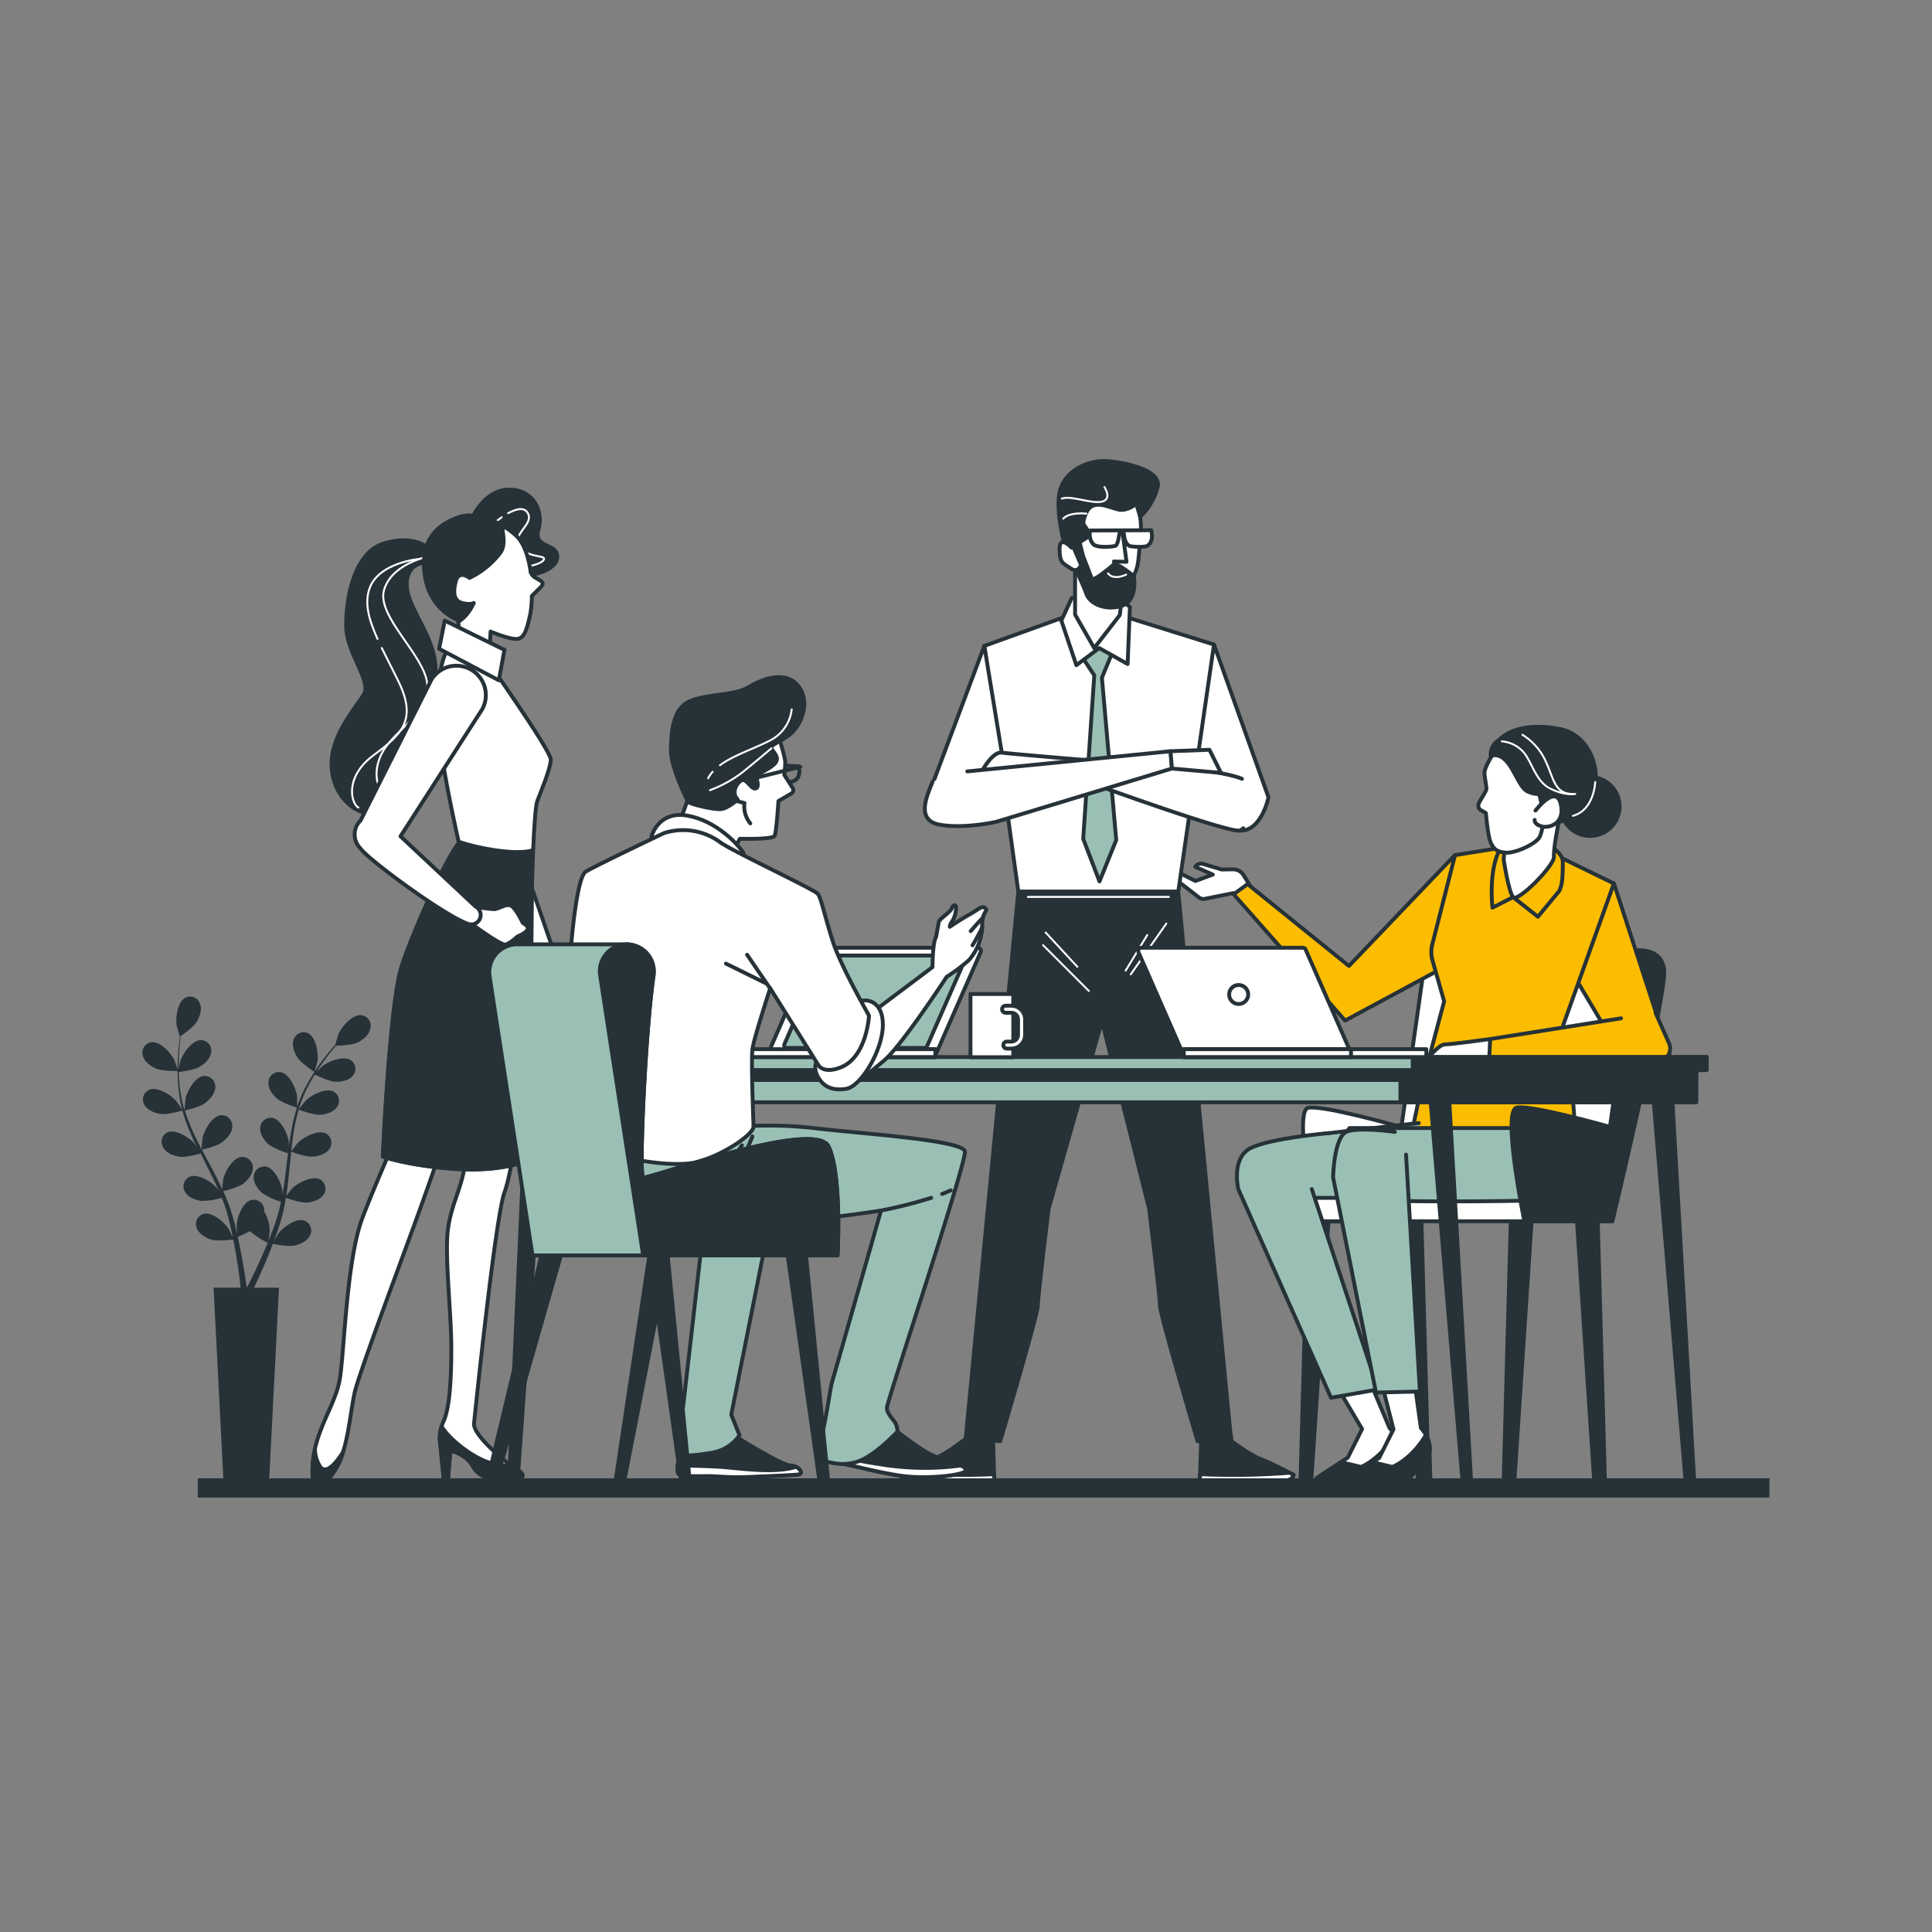 <?xml version="1.0" encoding="UTF-8" standalone="no"?>
<svg
   viewBox="0 0 500 500"
   version="1.1"
   id="svg115"
   sodipodi:docname="Team-bro.svg"
   inkscape:export-filename="Team-bro.png"
   inkscape:export-xdpi="96"
   inkscape:export-ydpi="96"
   inkscape:version="1.4 (86a8ad7, 2024-10-11)"
   xmlns:inkscape="http://www.inkscape.org/namespaces/inkscape"
   xmlns:sodipodi="http://sodipodi.sourceforge.net/DTD/sodipodi-0.dtd"
   xmlns="http://www.w3.org/2000/svg"
   xmlns:svg="http://www.w3.org/2000/svg">
  <rect x="0" y="0" width="500" height="500" fill="#808080" stroke="none"/>
  <defs
     id="defs115" />
  <sodipodi:namedview
     id="namedview115"
     pagecolor="#ffffff"
     bordercolor="#000000"
     borderopacity="0.25"
     inkscape:showpageshadow="2"
     inkscape:pageopacity="0.0"
     inkscape:pagecheckerboard="0"
     inkscape:deskcolor="#d1d1d1"
     inkscape:zoom="1.172"
     inkscape:cx="290.10239"
     inkscape:cy="273.89078"
     inkscape:window-width="1920"
     inkscape:window-height="1010"
     inkscape:window-x="2873"
     inkscape:window-y="-6"
     inkscape:window-maximized="1"
     inkscape:current-layer="freepik--character-4--inject-549" />
  <g
     id="freepik--character-4--inject-549">
    <path
       d="M396.43,315.28,391.88,384a1.39,1.39,0,0,1-1.38,1.29h0a1.37,1.37,0,0,1-1.37-1.42L391,315.28Z"
       style="fill:#263238;stroke:#263238;stroke-linecap:round;stroke-linejoin:round"
       id="path1" />
    <path
       d="M408.07,315.28,412.62,384a1.38,1.38,0,0,0,1.37,1.29h0a1.38,1.38,0,0,0,1.38-1.42l-1.89-68.55Z"
       style="fill:#263238;stroke:#263238;stroke-linecap:round;stroke-linejoin:round"
       id="path2" />
    <path
       d="M362.45,315.28,367,384a1.38,1.38,0,0,0,1.37,1.29h0a1.38,1.38,0,0,0,1.38-1.42l-1.9-68.55Z"
       style="fill:#263238;stroke:#263238;stroke-linecap:round;stroke-linejoin:round"
       id="path3" />
    <path
       d="M343.86,315.28,339.31,384a1.39,1.39,0,0,1-1.38,1.29h0a1.39,1.39,0,0,1-1.38-1.42l1.9-68.55Z"
       style="fill:#263238;stroke:#263238;stroke-linecap:round;stroke-linejoin:round"
       id="path4" />
    <path
       d="M423.13,246s-45.4-1.7-49.24-1.7-4.73,1.7-4.73,1.7l-6.48,45.69s-20.15-5.75-24.1-5,1.95,29.42,1.95,29.42h22.8l.41-1.72h51.48l13.67-65.12C428.06,246.29,423.13,246,423.13,246Z"
       style="fill:#fff;stroke:#263238;stroke-linecap:round;stroke-linejoin:round"
       id="path5" />
    <path
       d="M405.85,274.58s4.62,30-.68,33.5c-.82.54-5.27,3.1-9.43,2.68-3.34-.34-26.94,0-26.94,0s-3.28-6.24-3.94-10.84,4.5-24.34,4.5-24.34Z"
       style="fill:#fcbd00;stroke:#263238;stroke-linecap:round;stroke-linejoin:round;fill-opacity:1"
       id="path6" />
    <path
       d="M367.2,290.65s-34.16,3.55-35.77,4.51-9,7.41-7.73,11.6-1.93,4.51,1,5.16,44.46.64,44.46.64"
       style="fill:#9AC0B5;stroke:#263238;stroke-linecap:round;stroke-linejoin:round"
       id="path7" />
    <rect
       x="336.13"
       y="309.99"
       width="81.17"
       height="6.06"
       transform="translate(753.43 626.05) rotate(180)"
       style="fill:#fff;stroke:#263238;stroke-linecap:round;stroke-linejoin:round"
       id="rect7" />
    <path
       d="M398.13,291.94h-48.9s-2.57,2.9-2.9,9,.33,7.41,4.84,9,44.57.78,44.57.78"
       style="fill:#9AC0B5;stroke:#263238;stroke-linecap:round;stroke-linejoin:round"
       id="path8" />
    <path
       d="M359.6,369.54l-5.12-12.13L346.09,359l6.42,10.82-3.7,7.41-8,5.23s-.93.92,3.07.61,12.3,0,12.3,0l5.23-6.15S363.31,373.79,359.6,369.54Z"
       style="fill:#fff;stroke:#263238;stroke-linecap:round;stroke-linejoin:round"
       id="path9" />
    <polygon
       points="361.84 374.84 362.05 382.77 360.8 382.77 359.13 378.81 361.84 374.84"
       style="fill:#263238;stroke:#263238;stroke-linecap:round;stroke-linejoin:round"
       id="polygon9" />
    <path
       d="M356.19,383.11l5.23-6.15s1.35-2.29-.51-5.59c-3.72,6.36-8.67,8.27-8.67,8.27l-5.16-1.24-6.26,4.1s-.93.92,3.07.61S356.19,383.11,356.19,383.11Z"
       style="fill:#263238;stroke:#263238;stroke-linecap:round;stroke-linejoin:round"
       id="path10" />
    <path
       d="M339.49,307.73l17.15,51.85-12.17,2.16-24-54s-1.93-8.06,3.22-10.63,20.3-3.87,20.3-3.87"
       style="fill:#9AC0B5;stroke:#263238;stroke-linecap:round;stroke-linejoin:round"
       id="path11" />
    <path
       d="M394.5,316.05s-5.91-28.71-1.95-29.42,24.1,5,24.1,5L423.13,246s6.84-1.08,7.56,5-13.39,65.05-13.39,65.05Z"
       style="fill:#263238;stroke:#263238;stroke-linecap:round;stroke-linejoin:round"
       id="path12" />
    <path
       d="M324.91,231.52l-3.05-5a3.23,3.23,0,0,0-2.81-1.54l-2.87.05-4.91-1.47a1.64,1.64,0,0,0-1.74.55l-.18.23,4.52,2L309.36,228l-4.79-2.43a.9.9,0,0,0-1.13.26h0a.9.9,0,0,0,.16,1.26l6.7,5.17a1.87,1.87,0,0,0,1.5.36l7.41-1.49,2.07,2.26Z"
       style="fill:#fff;stroke:#263238;stroke-linecap:round;stroke-linejoin:round"
       id="path13" />
    <polygon
       points="376.57 221.26 349.1 249.99 322.88 228.8 319.26 231.43 348.11 264.12 373.12 250.65 376.57 221.26"
       style="fill:#fcbd00;stroke:#263238;stroke-linecap:round;stroke-linejoin:round;fill-opacity:1"
       id="polygon13" />
    <path
       d="m 417.67,228.6 14.4,44.25 -12.42,0.36 -12.35,-20.77 c 0,0 6.94,-20.95 10.37,-23.84 z"
       style="fill:#fcbd00;stroke:#263238;stroke-linecap:round;stroke-linejoin:round;fill-opacity:1"
       id="path14"
       sodipodi:nodetypes="ccccc" />
    <path
       d="M402,221l15.67,7.65-13.12,36.69,1.55,10.23-36.74.06,4.38-16.48-3-10.56a8.09,8.09,0,0,1-.06-4.2l5.88-23.08L392,218.83Z"
       style="fill:#fcbd00;stroke:#263238;stroke-linecap:round;stroke-linejoin:round;fill-opacity:1"
       id="path15" />
    <path
       d="M401.25,218.85s3.08,2.08,3.18,3.93c.05,1.09,0,3-.1,4.46a9.47,9.47,0,0,1-.77,3.31l-5.55,6.7-6.42-5.07-5.33,2.72s-1-8.17,1.33-13.87S400.06,217.42,401.25,218.85Z"
       style="fill:#fcbd00;stroke:#263238;stroke-linecap:round;stroke-linejoin:round;fill-opacity:1"
       id="path16" />
    <path
       d="M405.66,203s-1.26,4.53-1.85,7.53-1.78,9-1.67,11.25-9.36,11.83-10.55,10.4-2.44-9.74-2.44-9.74L390.33,209S402.67,195.33,405.66,203Z"
       style="fill:#fff;stroke:#263238;stroke-linecap:round;stroke-linejoin:round"
       id="path17" />
    <path
       d="M385.87,196s-1.69,2.79-1.69,4,.59,3.58.49,4.27-1.78,3-2,3.78a1.38,1.38,0,0,0,.69,1.69,13.2,13.2,0,0,1,1.19.69s.5,6.16,1.3,7.75,1.49,2.29,3.87,2.49,8.05-2.29,8.84-4.28.9-4.37,1-7.25-1.89-7-3.38-10.93S388.45,192.12,385.87,196Z"
       style="fill:#fff;stroke:#263238;stroke-linecap:round;stroke-linejoin:round"
       id="path18" />
    <circle
       cx="411.52"
       cy="208.71"
       r="7.63"
       style="fill:#263238;stroke:#263238;stroke-linecap:round;stroke-linejoin:round"
       id="circle18" />
    <path
       d="M385.83,195.57s3.07-2.65,8.59,2.62,3.42,12.89,7.11,14.47,10.52-6.32,11.31-10.26-1.58-12.11-8.95-13.69S387.49,188.21,385.83,195.57Z"
       style="fill:#263238;stroke:#263238;stroke-linecap:round;stroke-linejoin:round"
       id="path19" />
    <path
       d="M385.83,195.57a4.1,4.1,0,0,1,4.65-4.49c5,.27,5.52,8.16,8.15,11.32s3.95,2.63,3.95,2.63-4.47,1.31-7.37-.27S390.91,194.27,385.83,195.57Z"
       style="fill:#263238;stroke:#263238;stroke-linecap:round;stroke-linejoin:round"
       id="path20" />
    <path
       d="M394,190.16a15.6,15.6,0,0,1,6,6.81c2.27,4.81,2.27,8.78,7.66,8.5,0,0-2.55.57-6.52-1.42s-4.82-7.65-7.37-9.92a8.39,8.39,0,0,0-5.1-2.27"
       style="fill:none;stroke:#fff;stroke-linecap:round;stroke-linejoin:round;stroke-width:0.5px"
       id="path21" />
    <path
       d="M412.84,202.4s-.23,7.22-5.77,8.74"
       style="fill:none;stroke:#fff;stroke-linecap:round;stroke-linejoin:round;stroke-width:0.5px"
       id="path22" />
    <path
       d="M397.38,209.77s5.28-6.91,6.52-1.75-3,6.42-5,5.83-1.72-1.66-1.72-1.66"
       style="fill:#fff;stroke:#263238;stroke-linecap:round;stroke-linejoin:round"
       id="path23" />
    <path
       d="M385.63,268.9s-10.08,1.4-11.76,1.4-5.88,5.32-5.88,5.32h18.48Z"
       style="fill:#fff;stroke:#263238;stroke-linecap:round;stroke-linejoin:round"
       id="path24" />
    <path
       d="m 428.45,262.12 3.62,8.16 c 0.698,2.067 -0.818,4.216 -3,4.25 l -43.7,0.25 0.28,-5.88 33.88,-5.36"
       style="fill:#fcbd00;fill-opacity:1;stroke:#263238;stroke-linecap:round;stroke-linejoin:round"
       id="path25"
       sodipodi:nodetypes="cccccc" />
    <polygon
       points="369.96 374.84 370.17 382.77 368.92 382.77 367.25 378.81 369.96 374.84"
       style="fill:#263238;stroke:#263238;stroke-linecap:round;stroke-linejoin:round"
       id="polygon25" />
    <path
       d="M367.72,369.54,366.11,358l-8.38.54,2.9,11.36-3.7,7.41-8,5.23s-.92.92,3.08.61,12.3,0,12.3,0l5.23-6.15S371.43,373.79,367.72,369.54Z"
       style="fill:#fff;stroke:#263238;stroke-linecap:round;stroke-linejoin:round"
       id="path26" />
    <path
       d="M364.31,383.11l5.23-6.15s1.35-2.29-.52-5.59c-3.72,6.36-8.67,8.27-8.67,8.27l-5.15-1.24-6.27,4.1s-.92.92,3.08.61S364.31,383.11,364.31,383.11Z"
       style="fill:#263238;stroke:#263238;stroke-linecap:round;stroke-linejoin:round"
       id="path27" />
    <path
       d="M363.88,298.8l3.59,61.32-11.37.27L345,304.68s.21-10.61,3.6-11.83,12.39.09,12.39.09"
       style="fill:#9AC0B5;stroke:#263238;stroke-linecap:round;stroke-linejoin:round"
       id="path28" />
  </g>
  <g
     id="freepik--character-3--inject-549">
    <path
       d="M314.18,166.81l14.11,39.55s-1.86,8.95-7.46,8.58-7.09-8.21-8.58-9.33-3.73-9.7-3.73-9.7Z"
       style="fill:#fff;stroke:#263238;stroke-linecap:round;stroke-linejoin:round"
       id="path29" />
    <polygon
       points="277.68 158.88 254.74 167.16 263.54 230.77 304.93 230.77 314.18 166.81 289.42 159.06 277.68 158.88"
       style="fill:#fff;stroke:#263238;stroke-linecap:round;stroke-linejoin:round"
       id="polygon29" />
    <polygon
       points="279.89 169.78 283.2 174.77 280.33 217.09 284.55 228.11 288.88 217.39 285.17 175.4 288.15 168.19 284.02 162.76 279.89 169.78"
       style="fill:#9AC0B5;stroke:#263238;stroke-linecap:round;stroke-linejoin:round"
       id="polygon30" />
    <polygon
       points="284.47 167.72 278.56 172.15 274.67 160.6 277.38 154.75 289.47 154.46 292.42 157.11 291.83 171.85 284.47 167.72"
       style="fill:#fff;stroke:#263238;stroke-linecap:round;stroke-linejoin:round"
       id="polygon31" />
    <path
       d="M290.72,151.75l-.92,7.43-6.62,8.54-4.95-8.66V145.13S286.9,147.3,290.72,151.75Z"
       style="fill:#fff;stroke:#263238;stroke-linecap:round;stroke-linejoin:round"
       id="path31" />
    <path
       d="M274.83,136.31c0-6.75,4.92-12.22,11-12.22s9.45,5.77,9.45,12.52c0,2.18-.45,5.92-.63,7.91-.31,3.4-1.34,4.84-3.35,7.89-6.59,10-12-4.67-14.77-9.6A13.12,13.12,0,0,1,274.83,136.31Z"
       style="fill:#fff;stroke:#263238;stroke-linecap:round;stroke-linejoin:round"
       id="path32" />
    <polyline
       points="290.61 138.43 291.54 145.4 288.27 145.31"
       style="fill:#fff;stroke:#263238;stroke-linecap:round;stroke-linejoin:round"
       id="polyline32" />
    <path
       d="M297.91,137.22l-15.72.07a3.67,3.67,0,0,0,.78,3.57c1,1,5.07.65,5.72.39s1-3.12,1-3.12h1.17s.13,3,1.81,3.25,3.87.17,4.29-.13C298.82,140,297.91,137.22,297.91,137.22Z"
       style="fill:#fff;stroke:#263238;stroke-linecap:round;stroke-linejoin:round"
       id="path33" />
    <path
       d="M276.77,143.94s3.54,7.25,4.38,9.76,5,4.47,9.21,3.07,3.07-7.63,3.07-7.63-4.47-3.82-5.3-3-5.31,4.47-5.59,3.63-2.23-5.86-2.23-5.86l-.91-3.56,1.87-1.2a1.4,1.4,0,0,0,.25-1.88l-.88-1.27a1.42,1.42,0,0,1-.23-1.08c.23-1.09.86-3.35,2.32-4,2-.83,4.43.38,6.67.94s4.67-1.46,4.67-1.46l1,3.32a15.93,15.93,0,0,0,4.54-7.7c1.12-4.75-10.33-6.7-14-6.7s-9.49,2-11.17,7.26S275.78,143,276.77,143.94Z"
       style="fill:#263238;stroke:#263238;stroke-linecap:round;stroke-linejoin:round"
       id="path34" />
    <path
       d="M285.83,126.05s2.08,3.12-.65,3.77-8.05-1.69-10.39-.78"
       style="fill:none;stroke:#fff;stroke-linecap:round;stroke-linejoin:round;stroke-width:0.5px"
       id="path35" />
    <path
       d="M281.15,132.93s-4.28-.52-6,1.3"
       style="fill:none;stroke:#fff;stroke-linecap:round;stroke-linejoin:round;stroke-width:0.5px"
       id="path36" />
    <path
       d="M291.45,148.7s-3.15,1.64-4.71-.31"
       style="fill:none;stroke:#fff;stroke-linecap:round;stroke-linejoin:round;stroke-width:0.5px"
       id="path37" />
    <path
       d="M277.3,141.73s-3.09-3.4-3.09.31.93,3.71,2.78,5,2.48-.31,2.48-.31"
       style="fill:#fff;stroke:#263238;stroke-linecap:round;stroke-linejoin:round"
       id="path38" />
    <path
       d="M318.56,372.24h.14l-.27-1.36-13.5-140.1H263.54L249.93,372.23h.15l8.78.75s9.74-32.7,9.74-35.14,2.78-25,2.78-25l13.81-48.55,12.21,48.55s2.78,22.61,2.78,25S309.93,373,309.93,373l8.26-.71h.37Z"
       style="fill:#263238;stroke:#263238;stroke-linecap:round;stroke-linejoin:round"
       id="path39" />
    <line
       x1="301.84"
       y1="239.02"
       x2="292.63"
       y2="252.17"
       style="fill:none;stroke:#fff;stroke-linecap:round;stroke-linejoin:round;stroke-width:0.5px"
       id="line39" />
    <line
       x1="296.91"
       y1="241.98"
       x2="291.32"
       y2="251.19"
       style="fill:none;stroke:#fff;stroke-linecap:round;stroke-linejoin:round;stroke-width:0.5px"
       id="line40" />
    <line
       x1="270.61"
       y1="241.33"
       x2="278.82"
       y2="250.2"
       style="fill:none;stroke:#fff;stroke-linecap:round;stroke-linejoin:round;stroke-width:0.5px"
       id="line41" />
    <line
       x1="269.95"
       y1="244.61"
       x2="281.78"
       y2="256.45"
       style="fill:none;stroke:#fff;stroke-linecap:round;stroke-linejoin:round;stroke-width:0.5px"
       id="line42" />
    <line
       x1="266"
       y1="232.12"
       x2="302.5"
       y2="232.12"
       style="fill:none;stroke:#fff;stroke-linecap:round;stroke-linejoin:round;stroke-width:0.5px"
       id="line43" />
    <path
       d="M250.08,372.23s-5.27,4.15-8.31,5.29-8.72,4.17-8.72,4.17,0,1.9,4.93,1.9h19.35L257,372.23Z"
       style="fill:#263238;stroke:#263238;stroke-linecap:round;stroke-linejoin:round"
       id="path43" />
    <path
       d="M257.26,381.52a188.23,188.23,0,0,1-23.18-.37l-1,.54s0,1.9,4.93,1.9h19.35Z"
       style="fill:#fff;stroke:#263238;stroke-linecap:round;stroke-linejoin:round"
       id="path44" />
    <path
       d="M317.76,372.23s5.28,4.15,8.31,5.29,8.73,4.17,8.73,4.17,0,1.9-4.94,1.9H310.52l.35-11.36Z"
       style="fill:#263238;stroke:#263238;stroke-linecap:round;stroke-linejoin:round"
       id="path45" />
    <path
       d="M310.58,381.52a188.23,188.23,0,0,0,23.18-.37l1,.54s0,1.9-4.94,1.9H310.52Z"
       style="fill:#fff;stroke:#263238;stroke-linecap:round;stroke-linejoin:round"
       id="path46" />
    <polygon
       points="254.74 167.16 239.5 207.85 254.12 207.85 259.58 196.75 254.74 167.16"
       style="fill:#fff;stroke:#263238;stroke-linecap:round;stroke-linejoin:round"
       id="polygon46" />
    <path
       d="M321.41,201.55c-6.1-2.52-25.67-3.77-26.69-3.77s-32.83-2.62-35.44-3-5.6,5.6-5.6,5.6l13.8-.38,16.79,3.36s34,12.31,36.56,11.57a2.28,2.28,0,0,0,.92-.58"
       style="fill:#fff;stroke:#263238;stroke-linecap:round;stroke-linejoin:round"
       id="path47" />
    <path
       d="M250.32,199.64l52.6-5.22.38,4.47L257.78,212.7s-8.2,1.86-14.55.74-3.35-7.46-1.86-11.19"
       style="fill:#fff;stroke:#263238;stroke-linecap:round;stroke-linejoin:round"
       id="path48" />
    <polygon
       points="302.93 194.42 313 194.04 315.98 200.01 303.3 198.9 302.93 194.42"
       style="fill:#fff;stroke:#263238;stroke-linecap:round;stroke-linejoin:round"
       id="polygon48" />
  </g>
  <g
     id="freepik--Table--inject-549">
    <path
       d="M370,282.16l8.59,102.27a1.13,1.13,0,0,0,1.35.94,1.1,1.1,0,0,0,.83-1.18l-5.85-102Z"
       style="fill:#263238;stroke:#263238;stroke-linecap:round;stroke-linejoin:round"
       id="path49" />
    <path
       d="M427.73,282.16l8.62,102.61a1.12,1.12,0,0,0,1.35.94,1.1,1.1,0,0,0,.83-1.18l-5.87-102.37Z"
       style="fill:#263238;stroke:#263238;stroke-linecap:round;stroke-linejoin:round"
       id="path50" />
    <path
       d="M189.49,282.16,185,383.54a1.12,1.12,0,0,0,.84,1.19h0a1.07,1.07,0,0,0,1.33-.92l7.27-101.65Z"
       style="fill:#263238;stroke:#263238;stroke-linecap:round;stroke-linejoin:round"
       id="path51" />
    <path
       d="M136.28,282.16l-4.52,101a1.13,1.13,0,0,0,.85,1.19,1.08,1.08,0,0,0,1.33-.92l7.24-101.31Z"
       style="fill:#263238;stroke:#263238;stroke-linecap:round;stroke-linejoin:round"
       id="path52" />
    <rect
       x="133.08"
       y="276.49"
       width="305.89"
       height="8.78"
       style="fill:#9AC0B5;stroke:#263238;stroke-linecap:round;stroke-linejoin:round"
       id="rect52" />
    <rect
       x="133.08"
       y="276.49"
       width="305.89"
       height="3.01"
       style="fill:#263238;stroke:#263238;stroke-linecap:round;stroke-linejoin:round"
       id="rect53" />
    <rect
       x="362.42"
       y="276.49"
       width="76.54"
       height="8.78"
       style="fill:#263238;stroke:#263238;stroke-linecap:round;stroke-linejoin:round"
       id="rect54" />
    <rect
       x="130.35"
       y="273.57"
       width="311.34"
       height="3.35"
       style="fill:#9AC0B5;stroke:#263238;stroke-linecap:round;stroke-linejoin:round"
       id="rect55" />
    <rect
       x="365.61"
       y="273.57"
       width="76.07"
       height="3.35"
       style="fill:#263238;stroke:#263238;stroke-linecap:round;stroke-linejoin:round"
       id="rect56" />
    <path
       d="M199.7,273.27h41.78a.81.81,0,0,0,.75-.49L253.8,246.4a.81.81,0,0,0-.75-1.13H211.27a.81.81,0,0,0-.74.48L199,272.13A.81.81,0,0,0,199.7,273.27Z"
       style="fill:#fff;stroke:#263238;stroke-linecap:round;stroke-linejoin:round"
       id="path56" />
    <path
       d="M203.62,271.21h35.65a.69.69,0,0,0,.63-.41l9.87-22.51a.69.69,0,0,0-.63-1H213.49a.69.69,0,0,0-.64.42L203,270.24A.69.69,0,0,0,203.62,271.21Z"
       style="fill:#9AC0B5;stroke:#263238;stroke-linecap:round;stroke-linejoin:round"
       id="path57" />
    <rect
       x="179.29"
       y="271.52"
       width="62.77"
       height="2.05"
       style="fill:#fff;stroke:#263238;stroke-linecap:round;stroke-linejoin:round"
       id="rect57" />
    <rect
       x="211.64"
       y="271.52"
       width="30.43"
       height="2.05"
       style="fill:#fff;stroke:#263238;stroke-linecap:round;stroke-linejoin:round"
       id="rect58" />
    <rect
       x="251.16"
       y="257.25"
       width="11.07"
       height="16.36"
       style="fill:#fff;stroke:#263238;stroke-linecap:round;stroke-linejoin:round"
       id="rect59" />
    <path
       d="M261.74,271.38h-1.16a.91.91,0,0,1,0-1.82h1.16a1.74,1.74,0,0,0,1.73-1.73v-4a1.74,1.74,0,0,0-1.73-1.73h-1.49a.91.91,0,1,1,0-1.82h1.49a3.55,3.55,0,0,1,3.55,3.55v4A3.55,3.55,0,0,1,261.74,271.38Z"
       style="fill:#fff;stroke:#263238;stroke-linecap:round;stroke-linejoin:round"
       id="path59" />
    <path
       d="M348.72,273.27H306.94a.81.81,0,0,1-.74-.49L294.63,246.4a.81.81,0,0,1,.74-1.13h41.78a.82.82,0,0,1,.75.48l11.57,26.38A.82.82,0,0,1,348.72,273.27Z"
       style="fill:#fff;stroke:#263238;stroke-linecap:round;stroke-linejoin:round"
       id="path60" />
    <rect
       x="306.36"
       y="271.52"
       width="62.77"
       height="2.05"
       transform="translate(675.49 545.09) rotate(180)"
       style="fill:#fff;stroke:#263238;stroke-linecap:round;stroke-linejoin:round"
       id="rect60" />
    <rect
       x="306.36"
       y="271.52"
       width="43.28"
       height="2.05"
       transform="translate(656 545.09) rotate(180)"
       style="fill:#fff;stroke:#263238;stroke-linecap:round;stroke-linejoin:round"
       id="rect61" />
    <path
       d="M322.74,256.22a2.46,2.46,0,1,1-3.37-1A2.49,2.49,0,0,1,322.74,256.22Z"
       style="fill:#fff;stroke:#263238;stroke-linecap:round;stroke-linejoin:round"
       id="path61" />
  </g>
  <g
     id="freepik--character-1--inject-549">
    <path
       d="M127.37,178.57,130.45,209l14,40.53-4.79,2.74-16.44-37.1-8.21-31.85s-.69-9.58,2.74-11S126,172.41,127.37,178.57Z"
       style="fill:#fff;stroke:#263238;stroke-linecap:round;stroke-linejoin:round"
       id="path62" />
    <path
       d="M144.49,249.57s3.08,6.51,3.43,8.22.7,5.2-.65,6.76c-1.63,1.88-3.12.43-3.12.43s-4.11-1-4.11-4.45-.34-8.22-.34-8.22Z"
       style="fill:#fff;stroke:#263238;stroke-linecap:round;stroke-linejoin:round"
       id="path63" />
    <line
       x1="141.13"
       y1="259.78"
       x2="146.9"
       y2="261.28"
       style="fill:none;stroke:#263238;stroke-linecap:round;stroke-linejoin:round"
       id="line63" />
    <path
       d="M142.51,255.89l1.64,2.58s-3.82,6.53-1.77,4.82,5.88-3.79,5.54-5.5a27.2,27.2,0,0,0-2.28-5.16"
       style="fill:#fff;stroke:#263238;stroke-linecap:round;stroke-linejoin:round"
       id="path64" />
    <path
       d="M111,142s-3.52-3.8-11.64-1.36-10,15.44-9.75,21.93,6.5,13.81,4.61,17.06-8.94,10.83-8.4,19,7.31,14.62,17.06,11.64S111,195.36,109.06,191s2.17-6.23,3.52-15.71-7.31-17.33-7.31-24.1,7-5.68,7-5.68Z"
       style="fill:#263238;stroke:#263238;stroke-linecap:round;stroke-linejoin:round"
       id="path65" />
    <path
       d="M98.8,167.7c1.28,2.64,2.77,5.46,4.25,8.5,4.94,10.08,1.08,13.72-6.43,19.3S90.83,207.94,92.76,209"
       style="fill:none;stroke:#fff;stroke-linecap:round;stroke-linejoin:round;stroke-width:0.5px"
       id="path66" />
    <path
       d="M108.42,144.67s-10.08.86-12.66,7.29c-1.56,3.91-.36,8.29,1.94,13.39"
       style="fill:none;stroke:#fff;stroke-linecap:round;stroke-linejoin:round;stroke-width:0.5px"
       id="path67" />
    <path
       d="M101.05,206.49a6.06,6.06,0,0,0,2.43.38"
       style="fill:none;stroke:#fff;stroke-linecap:round;stroke-linejoin:round;stroke-width:0.5px"
       id="path68" />
    <path
       d="M111,144s-9.44,1.71-11.58,8.57,10.51,17,11.15,24.46S102.2,188.85,99,194.64c-2.25,4.06-2,8.53.37,10.78"
       style="fill:none;stroke:#fff;stroke-linecap:round;stroke-linejoin:round;stroke-width:0.5px"
       id="path69" />
    <path
       d="M135.22,282.07s-2.33,20.12-4.67,26.54-7.58,56.87-7.87,59.79,7.58,9.62,10.79,11.67,1.75,2.62-1.75,2.91-7.58-.29-9.33-3.5-5.84-4.08-5.84-4.08l-.58,7H114.8l-.87-8.75a10.08,10.08,0,0,1,.87-5.83c1.46-3.21,2-9.92,2-19s-1.75-23.63-.88-30.63,4.38-12.25,4.38-18.08.29-14.58.29-14.58Z"
       style="fill:#fff;stroke:#263238;stroke-linecap:round;stroke-linejoin:round"
       id="path70" />
    <path
       d="M113.93,373.65a9.66,9.66,0,0,1,.37-4.49c1.81,3.06,7,7.21,11,8.86a14.59,14.59,0,0,0,6.89,1.16c.47.35.91.65,1.28.89,3.21,2,1.75,2.62-1.75,2.91s-7.58-.29-9.33-3.5-5.84-4.08-5.84-4.08l-.58,7H114.8Z"
       style="fill:#263238;stroke:#263238;stroke-linecap:round;stroke-linejoin:round"
       id="path71" />
    <path
       d="M118.3,285.28s-5,14.87-9.62,27.7-15.75,42.29-16.92,47.54-1.75,14.88-5,19.84-6.42,7.29-5.84-1.46,5.84-15.17,7-21.88,1.75-30.91,5.83-41.7,8.46-19.54,9-22.75a75.37,75.37,0,0,0,.58-9.63Z"
       style="fill:#fff;stroke:#263238;stroke-linecap:round;stroke-linejoin:round"
       id="path72" />
    <path
       d="M81.52,375.15A8.66,8.66,0,0,0,83,379.77c1.68,1.88,4.39-1.77,5.8-4a18.93,18.93,0,0,1-2,4.58c-3.21,4.95-6.42,7.29-5.84-1.46A26.24,26.24,0,0,1,81.52,375.15Z"
       style="fill:#263238;stroke:#263238;stroke-linecap:round;stroke-linejoin:round"
       id="path73" />
    <path
       d="M116,167.9s-1.75,1.46-2.92,11.38,6.13,40.83,6.13,40.83-12.54,20.54-15.46,30.75-4.67,48.46-4.67,48.46,6.13,2.34,18.67,3.21S137,300.2,137,300.2s.58-54.59.58-63,.59-27.54,1.46-29.87,3.5-8.46,3.5-10.79S125,169.36,125,169.36Z"
       style="fill:#fff;stroke:#263238;stroke-linecap:round;stroke-linejoin:round"
       id="path74" />
    <path
       d="M103.72,250.86c2.3-8,11.82-29.28,15.22-32.94,5.17,1.72,14.6,3.42,18.81,2.16-.13,3-.2,14.2-.2,17.07,0,8.46-.58,63-.58,63s-6.71,3.21-19.25,2.33-18.67-3.21-18.67-3.21S100.8,261.07,103.72,250.86Z"
       style="fill:#263238;stroke:#263238;stroke-linecap:round;stroke-linejoin:round"
       id="path75" />
    <path
       d="M122.47,133.52s3.13-6.82,9.32-6.82,8.94,5.5,7.57,10.31,4.12,3.44,4.81,6.54-4.47,5.15-7.22,5.15S122.47,133.52,122.47,133.52Z"
       style="fill:#263238;stroke:#263238;stroke-linecap:round;stroke-linejoin:round"
       id="path76" />
    <path
       d="M131.51,132.82c1.84-1,4-1.72,5-.16,1.93,3-4.07,5.36-2.14,8.58s6.65,2.36,6.43,3.43-3.21,1.71-3.21,1.71"
       style="fill:none;stroke:#fff;stroke-linecap:round;stroke-linejoin:round;stroke-width:0.5px"
       id="path77" />
    <path
       d="M128.36,135s.59-.51,1.47-1.13"
       style="fill:none;stroke:#fff;stroke-linecap:round;stroke-linejoin:round;stroke-width:0.5px"
       id="path78" />
    <path
       d="M138.34,149.39a3.12,3.12,0,0,1-1-1.26c-.5-3.69-1.58-7.32-3.62-9.36a19.83,19.83,0,0,0-11.23-5.25,7.91,7.91,0,0,0-3.71.34c-5.31,1.86-9.87,5.53-8.89,14.38,1.08,9.75,8.67,12.19,8.67,12.19l.54,6,7.58,3.52.27-6.5s5.14,2.16,7,1.89,2.44-2.71,3.25-6.23a26.34,26.34,0,0,0,.44-4.87l2.27-2.26C141.2,150.67,139.93,150.35,138.34,149.39Z"
       style="fill:#fff;stroke:#263238;stroke-linecap:round;stroke-linejoin:round"
       id="path79" />
    <path
       d="M109.87,148.24c-1-8.85,3.58-12.52,8.89-14.38a7.91,7.91,0,0,1,3.71-.34,21.49,21.49,0,0,1,8.12,2.82c-1.52-.31,1.07,4.16-1.31,7a22.13,22.13,0,0,1-7.77,6.22s-2.7-2.17-3.52.81-.54,5.14,1.63,5.69,3,0,3,0-1.44,3.41-4,4.82l0-.49S111,158,109.87,148.24Z"
       style="fill:#263238;stroke:#263238;stroke-linecap:round;stroke-linejoin:round"
       id="path80" />
    <polygon
       points="130.55 168.19 129.1 176.07 113.64 167.9 115.1 160.61 130.55 168.19"
       style="fill:#fff;stroke:#263238;stroke-linecap:round;stroke-linejoin:round"
       id="polygon80" />
    <path
       d="M123.08,234.63a32.4,32.4,0,0,0,4.86.66c1.27-.08,3-1.51,4.28-.9s3.07,4.46,3.07,4.46,1.7.86,1.21,1.77-2.59,1.75-2.59,1.75-2,1.89-3.16,2.08-8.23-5-8.23-5Z"
       style="fill:#fff;stroke:#263238;stroke-linecap:round;stroke-linejoin:round"
       id="path81" />
    <path
       d="M123.83,238.37a2.45,2.45,0,0,0-.75-3.74l-19.43-18.2,21.16-32.9a7.61,7.61,0,0,0-13.15-7.65L93.32,212.33a5.06,5.06,0,0,0-.16,7.1l.07.07c1.84,2.84,22.08,17.69,28,19.63A2.43,2.43,0,0,0,123.83,238.37Z"
       style="fill:#fff;stroke:#263238;stroke-linecap:round;stroke-linejoin:round"
       id="path82" />
  </g>
  <g
     id="freepik--character-2--inject-549">
    <path
       d="M200.71,188s2.51,7.77,2.51,9.28a27.44,27.44,0,0,1-.25,3.26l2.21,3.43a1,1,0,0,1-.31,1.34l-3.41,2s-.5,8-1,9-9,.76-9,.76l-2.76,5.26-14.3-5.51,3.76-10.29L177.38,191S186.16,183.24,200.71,188Z"
       style="fill:#fff;stroke:#263238;stroke-linecap:round;stroke-linejoin:round"
       id="path83" />
    <path
       d="M190.92,206.9s-2.49,2.34-4.36,2.5-7.95-1.25-8.42-1.87-4.67-9.35-4.52-13.56.32-10.44,4.83-12.46,11.69-1.41,15.43-3.74,9.66-4.21,12.78-.16.78,9.66-1.71,12-5.61,3-5.3,4,2.18,2.18,1.09,3.74-5,3-5,3.58.94,2.81-.15,3.12-2.19-2.18-3.28-2.18S188.9,204.88,190.92,206.9Z"
       style="fill:#263238;stroke:#263238;stroke-linecap:round;stroke-linejoin:round"
       id="path84" />
    <path
       d="M184.41,199.75a7.91,7.91,0,0,0-1.14,1.66"
       style="fill:none;stroke:#fff;stroke-linecap:round;stroke-linejoin:round;stroke-width:0.5px"
       id="path85" />
    <path
       d="M204.89,183.6a10.32,10.32,0,0,1-5.7,8.08c-4,2.07-9.33,3.76-12.87,6.36"
       style="fill:none;stroke:#fff;stroke-linecap:round;stroke-linejoin:round;stroke-width:0.5px"
       id="path86" />
    <path
       d="M199.65,193.66s-3.55,3-7.35,6.09a32.38,32.38,0,0,1-8.55,4.75"
       style="fill:none;stroke:#fff;stroke-linecap:round;stroke-linejoin:round;stroke-width:0.5px"
       id="path87" />
    <path
       d="M190.67,207.32l2,.5a6.91,6.91,0,0,0,1.51,5.27"
       style="fill:#fff;stroke:#263238;stroke-linecap:round;stroke-linejoin:round"
       id="path88" />
    <line
       x1="192.99"
       y1="201.95"
       x2="207.11"
       y2="198.45"
       style="fill:none;stroke:#263238;stroke-linecap:round;stroke-linejoin:round"
       id="line88" />
    <path
       d="M203.48,198.17l3.22.14s1.11,3.64-2.24,4.06"
       style="fill:none;stroke:#263238;stroke-linecap:round;stroke-linejoin:round"
       id="path89" />
    <path
       d="M189.24,371.06s13,8.21,15.29,8.21,3.43,2.06,2.29,2.29-8.22.45-13,.68-8-.23-10.73-.23-5.94.23-7.31-.45.92-8.45.92-9.82S187.64,370.14,189.24,371.06Z"
       style="fill:#263238;stroke:#263238;stroke-linecap:round;stroke-linejoin:round"
       id="path90" />
    <path
       d="M206,379.61c-5.05,1.66-13.24.57-18.16.12-3.89-.35-10-.43-12.49-.45-.1,1.17,0,2.06.39,2.28,1.37.68,4.57.45,7.31.45s5.93.46,10.73.23,11.87-.46,13-.68C207.67,381.38,207.25,380.2,206,379.61Z"
       style="fill:#fff;stroke:#263238;stroke-linecap:round;stroke-linejoin:round"
       id="path91" />
    <path
       d="M199.51,314.66l-10.26,51.45,2.14,5.34a10.75,10.75,0,0,1-6.49,4.38,49.17,49.17,0,0,1-8.9.92s-1.14-5.71-.45-6.4.91-3.42.91-3.42l5.93-51.82Z"
       style="fill:#9AC0B5;stroke:#263238;stroke-linecap:round;stroke-linejoin:round"
       id="path92" />
    <path
       d="M230.78,369.32s8,6.62,11.65,7.76,7.53,2.28,7.53,3.42-8.67,2.28-15.29,1.6-16.67-3.65-18.95-3.65-1.83-5.94-1.83-6.85S225.08,363.38,230.78,369.32Z"
       style="fill:#263238;stroke:#263238;stroke-linecap:round;stroke-linejoin:round"
       id="path93" />
    <path
       d="M250,380.5c0-.41-.51-.82-1.32-1.23a70.46,70.46,0,0,1-19.68-.14c-6.57-.94-12.07-2.2-14.88-2.9.24,1.23.71,2.22,1.64,2.22,2.28,0,12.33,3,18.95,3.65S250,381.64,250,380.5Z"
       style="fill:#fff;stroke:#263238;stroke-linecap:round;stroke-linejoin:round"
       id="path94" />
    <path
       d="M191.07,291.6a104.15,104.15,0,0,1,20.54.46c11.64,1.37,37.65,3,38.1,5.94s-20.18,64.73-20.18,66.32,1.82,3.2,2.28,4.11a5.29,5.29,0,0,1,.46,2.06s-5.59,6-9.93,7.63-8,.1-8.9.1-.91-6.16-.22-9.13,1.82-10.5,2.05-11.18S228,313.29,228,313.29s-34,5.48-54.31,3.19-22.37-5.47-23.51-10.27,1.14-14.38,1.14-14.38Z"
       style="fill:#9AC0B5;stroke:#263238;stroke-linecap:round;stroke-linejoin:round"
       id="path95" />
    <path
       d="M188.5,306.39a14.93,14.93,0,0,1-1.54,1.88"
       style="fill:none;stroke:#263238;stroke-linecap:round;stroke-linejoin:round"
       id="path96" />
    <path
       d="M194.72,294.11a86.38,86.38,0,0,1-4.53,9.59"
       style="fill:none;stroke:#263238;stroke-linecap:round;stroke-linejoin:round"
       id="path97" />
    <path
       d="M192,296.4a24.25,24.25,0,0,1-11.87,10"
       style="fill:none;stroke:#263238;stroke-linecap:round;stroke-linejoin:round"
       id="path98" />
    <path
       d="M243.82,309c.78-.3,1.53-.61,2.24-.93"
       style="fill:#fff;stroke:#263238;stroke-linecap:round;stroke-linejoin:round"
       id="path99" />
    <path
       d="M228,313.29A117.48,117.48,0,0,0,241,310"
       style="fill:#fff;stroke:#263238;stroke-linecap:round;stroke-linejoin:round"
       id="path100" />
    <path
       d="M254.39,237.48c.48-1.91,1.28-1.76.64-2.39-.88-.88-1.59.16-4.14,1.59s-5.09,3.18-5.09,3.18a2.56,2.56,0,0,1,.63-1.43,6.81,6.81,0,0,0,1-3.5c0-1-.8-.8-1.12.16s-3.18,2.7-3.34,3.5-.73,3.94-.73,3.94c-.91,1.37-.91,7.76-.91,7.76L222.8,264.21l-9.36,11s4.11,6.62,6.39,5.71,3.42-1.83,8.9-6.4c4.64-3.87,16.27-21.72,16.27-21.72a43.2,43.2,0,0,0,5.73-4.3,13.89,13.89,0,0,0,3.46-8.4A10.54,10.54,0,0,1,254.39,237.48Z"
       style="fill:#fff;stroke:#263238;stroke-linecap:round;stroke-linejoin:round"
       id="path101" />
    <path
       d="M168.65,216.36s1.76-6.6,9.24-5.28,13.2,7.48,14.52,9.68-24.2-.88-24.2-.88Z"
       style="fill:#fff;stroke:#263238;stroke-linecap:round;stroke-linejoin:round"
       id="path102" />
    <path
       d="M211.77,274s-1.74,1.88,0,4.84c1.19,2.05,3.29,3.62,7.31,2.93,3.76-.66,9.41-10,9.41-16.57s-4.84-7-6.6-5.72S211.77,274,211.77,274Z"
       style="fill:#fff;stroke:#263238;stroke-linecap:round;stroke-linejoin:round"
       id="path103" />
    <path
       d="M171.89,215.59s-17.8,8.45-20.31,10-4.11,21.45-4.11,24.88,2.51,37,3.19,42.68,22.6,9.59,29.91,7.53S195,293.43,195,291.6s-.69-17.34-.23-20.31,4.56-15.52,4.56-15.52l12.46,19.88s1.31,2.44,5.94.52c6.62-2.74,7.17-13.33,7.17-13.33s-7.3-12.78-9.36-19.17-3-11.19-3.88-12.33-21.46-10.73-25.11-13.24A16.23,16.23,0,0,0,171.89,215.59Z"
       style="fill:#fff;stroke:#263238;stroke-linecap:round;stroke-linejoin:round"
       id="path104" />
    <line
       x1="199.28"
       y1="255.77"
       x2="193.35"
       y2="247.09"
       style="fill:none;stroke:#263238;stroke-linecap:round;stroke-linejoin:round"
       id="line104" />
    <line
       x1="198.32"
       y1="254.53"
       x2="187.87"
       y2="249.38"
       style="fill:none;stroke:#263238;stroke-linecap:round;stroke-linejoin:round"
       id="line105" />
    <path
       d="M167.35,320l9.12,64.82a1.09,1.09,0,0,0,1.33.91h0a1.11,1.11,0,0,0,.84-1.17l-6.43-65.63Z"
       style="fill:#263238;stroke:#263238;stroke-linecap:round;stroke-linejoin:round"
       id="path105" />
    <path
       d="M141.15,320.51l-15.24,63.66a1.09,1.09,0,0,0,.91,1.33h0a1.08,1.08,0,0,0,1.2-.78l17.7-61.78Z"
       style="fill:#263238;stroke:#263238;stroke-linecap:round;stroke-linejoin:round"
       id="path106" />
    <path
       d="M168.83,319.72l-9.7,64.73a1.1,1.1,0,0,0,1,1.26h0a1.09,1.09,0,0,0,1.13-.88l12.31-63.08Z"
       style="fill:#263238;stroke:#263238;stroke-linecap:round;stroke-linejoin:round"
       id="path107" />
    <path
       d="M203.17,320l9.12,64.82a1.09,1.09,0,0,0,1.33.91h0a1.11,1.11,0,0,0,.84-1.17L208,318.91Z"
       style="fill:#263238;stroke:#263238;stroke-linecap:round;stroke-linejoin:round"
       id="path108" />
    <path
       d="M126.72,252.73l11.1,72.17h78.94s1.17-20.8-2.31-28.15-46.45,8.41-48,8c-1.15-.29.55-37.55,2.66-52.11a7.22,7.22,0,0,0-7.15-8.25h-28.1A7.22,7.22,0,0,0,126.72,252.73Z"
       style="fill:#9AC0B5;stroke:#263238;stroke-linecap:round;stroke-linejoin:round"
       id="path109" />
    <path
       d="M214.45,296.75c-3.48-7.35-46.45,8.41-48,8-1.15-.29.55-37.55,2.66-52.11a7,7,0,1,0-13.76.07l11.1,72.17h50.31S217.93,304.1,214.45,296.75Z"
       style="fill:#263238;stroke:#263238;stroke-linecap:round;stroke-linejoin:round"
       id="path110" />
    <path
       d="M254.39,237.48s-1.27,1.27-3.18,3.5"
       style="fill:#fff;stroke:#263238;stroke-linecap:round;stroke-linejoin:round"
       id="path111" />
    <path
       d="M254.19,240.06s-1.55,3.15-2.5,4.58"
       style="fill:#fff;stroke:#263238;stroke-linecap:round;stroke-linejoin:round"
       id="path112" />
  </g>
  <g
     id="freepik--Plants--inject-549">
    <path
       d="M40.36,276.54c1.66.72,5.71.63,5.72.63s-.87-2.65-.95-2.81c-.89-1.87-3.71-4.94-6-4.63a2.73,2.73,0,0,0-2.19,3.43C37.32,274.74,38.94,275.92,40.36,276.54Z"
       style="fill:#263238"
       id="path113" />
    <path
       d="M93.51,262.73c-2.3-.25-5,2.9-5.87,4.79-.07.16-.91,2.84-.87,2.84h0c-.44.49-.9,1-1.39,1.62-.9,1.1-1.9,2.36-2.91,3.8a51.13,51.13,0,0,0-3,4.8,36.59,36.59,0,0,0-2.58,5.8.19.19,0,0,1,0,.07c0-.67,0-2.57,0-2.71-.27-2.05-2-5.85-4.26-6.27A2.73,2.73,0,0,0,69.47,280c-.14,1.63,1,3.26,2.19,4.28,1.3,1.16,4.9,2.28,5.19,2.37A46.8,46.8,0,0,0,75.33,293c-.23,1.24-.41,2.49-.58,3.75,0-.59,0-1.11,0-1.18-.26-2.05-2-5.85-4.25-6.27a2.74,2.74,0,0,0-3.16,2.57c-.13,1.63,1,3.26,2.2,4.29s4.21,2.06,5,2.31c-.06.49-.13,1-.19,1.45-.27,2.32-.54,4.64-.87,6.9-.12.8-.26,1.58-.4,2.36,0-.52,0-.95,0-1-.27-2.05-2-5.85-4.26-6.27a2.74,2.74,0,0,0-3.15,2.58c-.13,1.62,1,3.25,2.2,4.28A17.5,17.5,0,0,0,72.72,311c-.17.8-.34,1.59-.54,2.36-.15.52-.25,1-.43,1.54s-.33,1-.49,1.52c-.35.95-.7,1.94-1.06,2.86-.25.65-.5,1.26-.74,1.87.12-.79.33-2.35.34-2.48a10.66,10.66,0,0,0-1.43-5.17,2.43,2.43,0,0,0,0-.6A2.73,2.73,0,0,0,65,310.57c-2.24.59-3.65,4.51-3.76,6.57,0,.12.08,1.45.14,2.29-.11-.49-.22-1-.34-1.46-.23-1-.5-2-.77-3-.16-.51-.31-1-.47-1.53s-.36-1-.54-1.56c-.44-1.21-.94-2.41-1.48-3.61.86-.21,3.92-1,5.15-1.93s2.52-2.48,2.51-4.11a2.73,2.73,0,0,0-3-2.8c-2.3.25-4.3,3.91-4.71,5.93,0,.13-.17,1.61-.23,2.43-.32-.72-.65-1.44-1-2.16-1-2.06-2.14-4.13-3.23-6.19l-1-1.9c.31-.07,4-.91,5.34-2s2.52-2.47,2.51-4.11a2.74,2.74,0,0,0-3-2.8c-2.3.25-4.29,3.91-4.71,5.93,0,.16-.23,2.29-.25,2.84-.72-1.39-1.43-2.79-2.07-4.19a48.24,48.24,0,0,1-2.26-5.83c.14,0,4-.9,5.38-2,1.22-.94,2.52-2.48,2.5-4.11a2.73,2.73,0,0,0-3-2.8c-2.3.25-4.29,3.91-4.71,5.93,0,.16-.24,2.46-.25,2.88,0-.12-.08-.23-.12-.35a35.9,35.9,0,0,1-1.17-6.15c-.12-1.15-.18-2.25-.22-3.33.73-.09,4-.53,5.43-1.36s2.78-2.19,3-3.81a2.74,2.74,0,0,0-2.63-3.11c-2.32,0-4.7,3.42-5.34,5.38,0,.11-.26,1.23-.42,2.05,0-.48,0-1,0-1.45,0-1.75.11-3.35.22-4.76.07-.81.15-1.54.23-2.22.67-.46,3.34-2.34,4.16-3.69s1.46-3.22.86-4.74a2.73,2.73,0,0,0-3.76-1.54c-2.06,1.06-2.6,5.19-2.26,7.23,0,.17.81,2.87.84,2.85l0,0c-.09.65-.18,1.35-.26,2.12-.14,1.42-.28,3-.33,4.78a50,50,0,0,0,.14,5.66,35.75,35.75,0,0,0,1,6.26.19.19,0,0,1,0,.07c-.36-.57-1.43-2.13-1.53-2.24-1.35-1.56-4.88-3.79-7-2.88a2.73,2.73,0,0,0-1.22,3.88c.79,1.43,2.67,2.14,4.2,2.36,1.72.25,5.34-.8,5.63-.88a48.78,48.78,0,0,0,2.19,6.08c.5,1.15,1,2.3,1.59,3.44-.33-.49-.63-.92-.67-1-1.35-1.56-4.88-3.79-7-2.88A2.73,2.73,0,0,0,42.28,297c.78,1.43,2.67,2.14,4.19,2.36s4.65-.6,5.47-.84c.22.44.43.88.65,1.31,1,2.09,2.11,4.17,3.08,6.24.34.73.65,1.46,1,2.19l-.59-.84c-1.35-1.56-4.88-3.78-7-2.88a2.74,2.74,0,0,0-1.21,3.89c.79,1.43,2.67,2.14,4.19,2.36a17.68,17.68,0,0,0,5.33-.8c.3.76.6,1.52.85,2.26.17.52.36,1,.49,1.53s.29,1,.43,1.54c.24,1,.49,2,.7,3,.15.67.28,1.32.41,2-.34-.73-1-2.15-1.09-2.26-1.1-1.75-4.25-4.48-6.49-3.91a2.74,2.74,0,0,0-1.78,3.66c.56,1.53,2.31,2.52,3.78,3,1.63.49,5.22,0,5.67,0,.22,1.07.41,2.12.59,3.11.6,3.43,1,6.32,1.21,8.33,0,.36.08.68.11,1h-7l2.54,49.57H69.67l2.54-49.57H65.72l.15-.29c.89-1.86,2.12-4.52,3.45-7.78.43-1,.86-2.13,1.29-3.27.44.09,4,.81,5.65.43,1.51-.34,3.33-1.19,4-2.67a2.73,2.73,0,0,0-1.51-3.78c-2.19-.74-5.53,1.75-6.76,3.41-.07.1-.74,1.25-1.15,2l.53-1.4c.35-.95.67-1.92,1-2.95l.45-1.53c.17-.51.28-1.06.42-1.6.29-1.25.53-2.53.75-3.83.83.3,3.82,1.34,5.36,1.23s3.47-.67,4.36-2a2.74,2.74,0,0,0-.92-4c-2-1-5.74.9-7.2,2.35-.09.1-1,1.26-1.52,1.91.12-.78.24-1.56.34-2.36.29-2.29.5-4.62.73-6.94.07-.71.15-1.42.22-2.13.3.11,3.82,1.42,5.55,1.3,1.53-.11,3.46-.67,4.35-2a2.74,2.74,0,0,0-.92-4c-2-1.05-5.73.9-7.2,2.35-.11.11-1.45,1.79-1.77,2.23.17-1.56.35-3.11.59-4.64a47.09,47.09,0,0,1,1.33-6.1c.14,0,3.8,1.43,5.58,1.31,1.53-.11,3.46-.68,4.35-2a2.73,2.73,0,0,0-.92-4c-2-1.06-5.73.89-7.2,2.35-.11.11-1.55,1.92-1.79,2.26l.09-.35a35.54,35.54,0,0,1,2.42-5.78c.53-1,1.09-2,1.65-2.9.66.33,3.68,1.8,5.28,1.86s3.52-.29,4.56-1.55a2.73,2.73,0,0,0-.48-4c-1.93-1.28-5.8.25-7.41,1.54-.09.07-.91.88-1.49,1.48.26-.41.52-.84.78-1.22,1-1.46,1.94-2.73,2.82-3.86.5-.63,1-1.19,1.41-1.71.81,0,4.08-.12,5.51-.79s3-1.88,3.33-3.47A2.73,2.73,0,0,0,93.51,262.73ZM68.06,324.48c-1.39,3.2-2.67,5.81-3.58,7.62l-.51,1h-.15c0-.35-.1-.74-.16-1.17-.28-2-.72-4.94-1.41-8.39-.21-1.09-.46-2.25-.73-3.44a30.66,30.66,0,0,0,3.16-1.49,20,20,0,0,0,4.61,3C68.88,322.58,68.46,323.56,68.06,324.48Z"
       style="fill:#263238"
       id="path114" />
    <path
       d="M81.4,277.43s.74-2.69.76-2.87c.29-2.05-.36-6.16-2.45-7.17A2.74,2.74,0,0,0,76,269c-.56,1.53.15,3.41,1,4.71C78,275.27,81.4,277.43,81.4,277.43Z"
       style="fill:#263238"
       id="path115" />
  </g>
  <g
     id="freepik--Floor--inject-549">
    <rect
       x="51.18"
       y="382.58"
       width="406.75"
       height="4.98"
       style="fill:#263238"
       id="rect115" />
  </g>
</svg>
